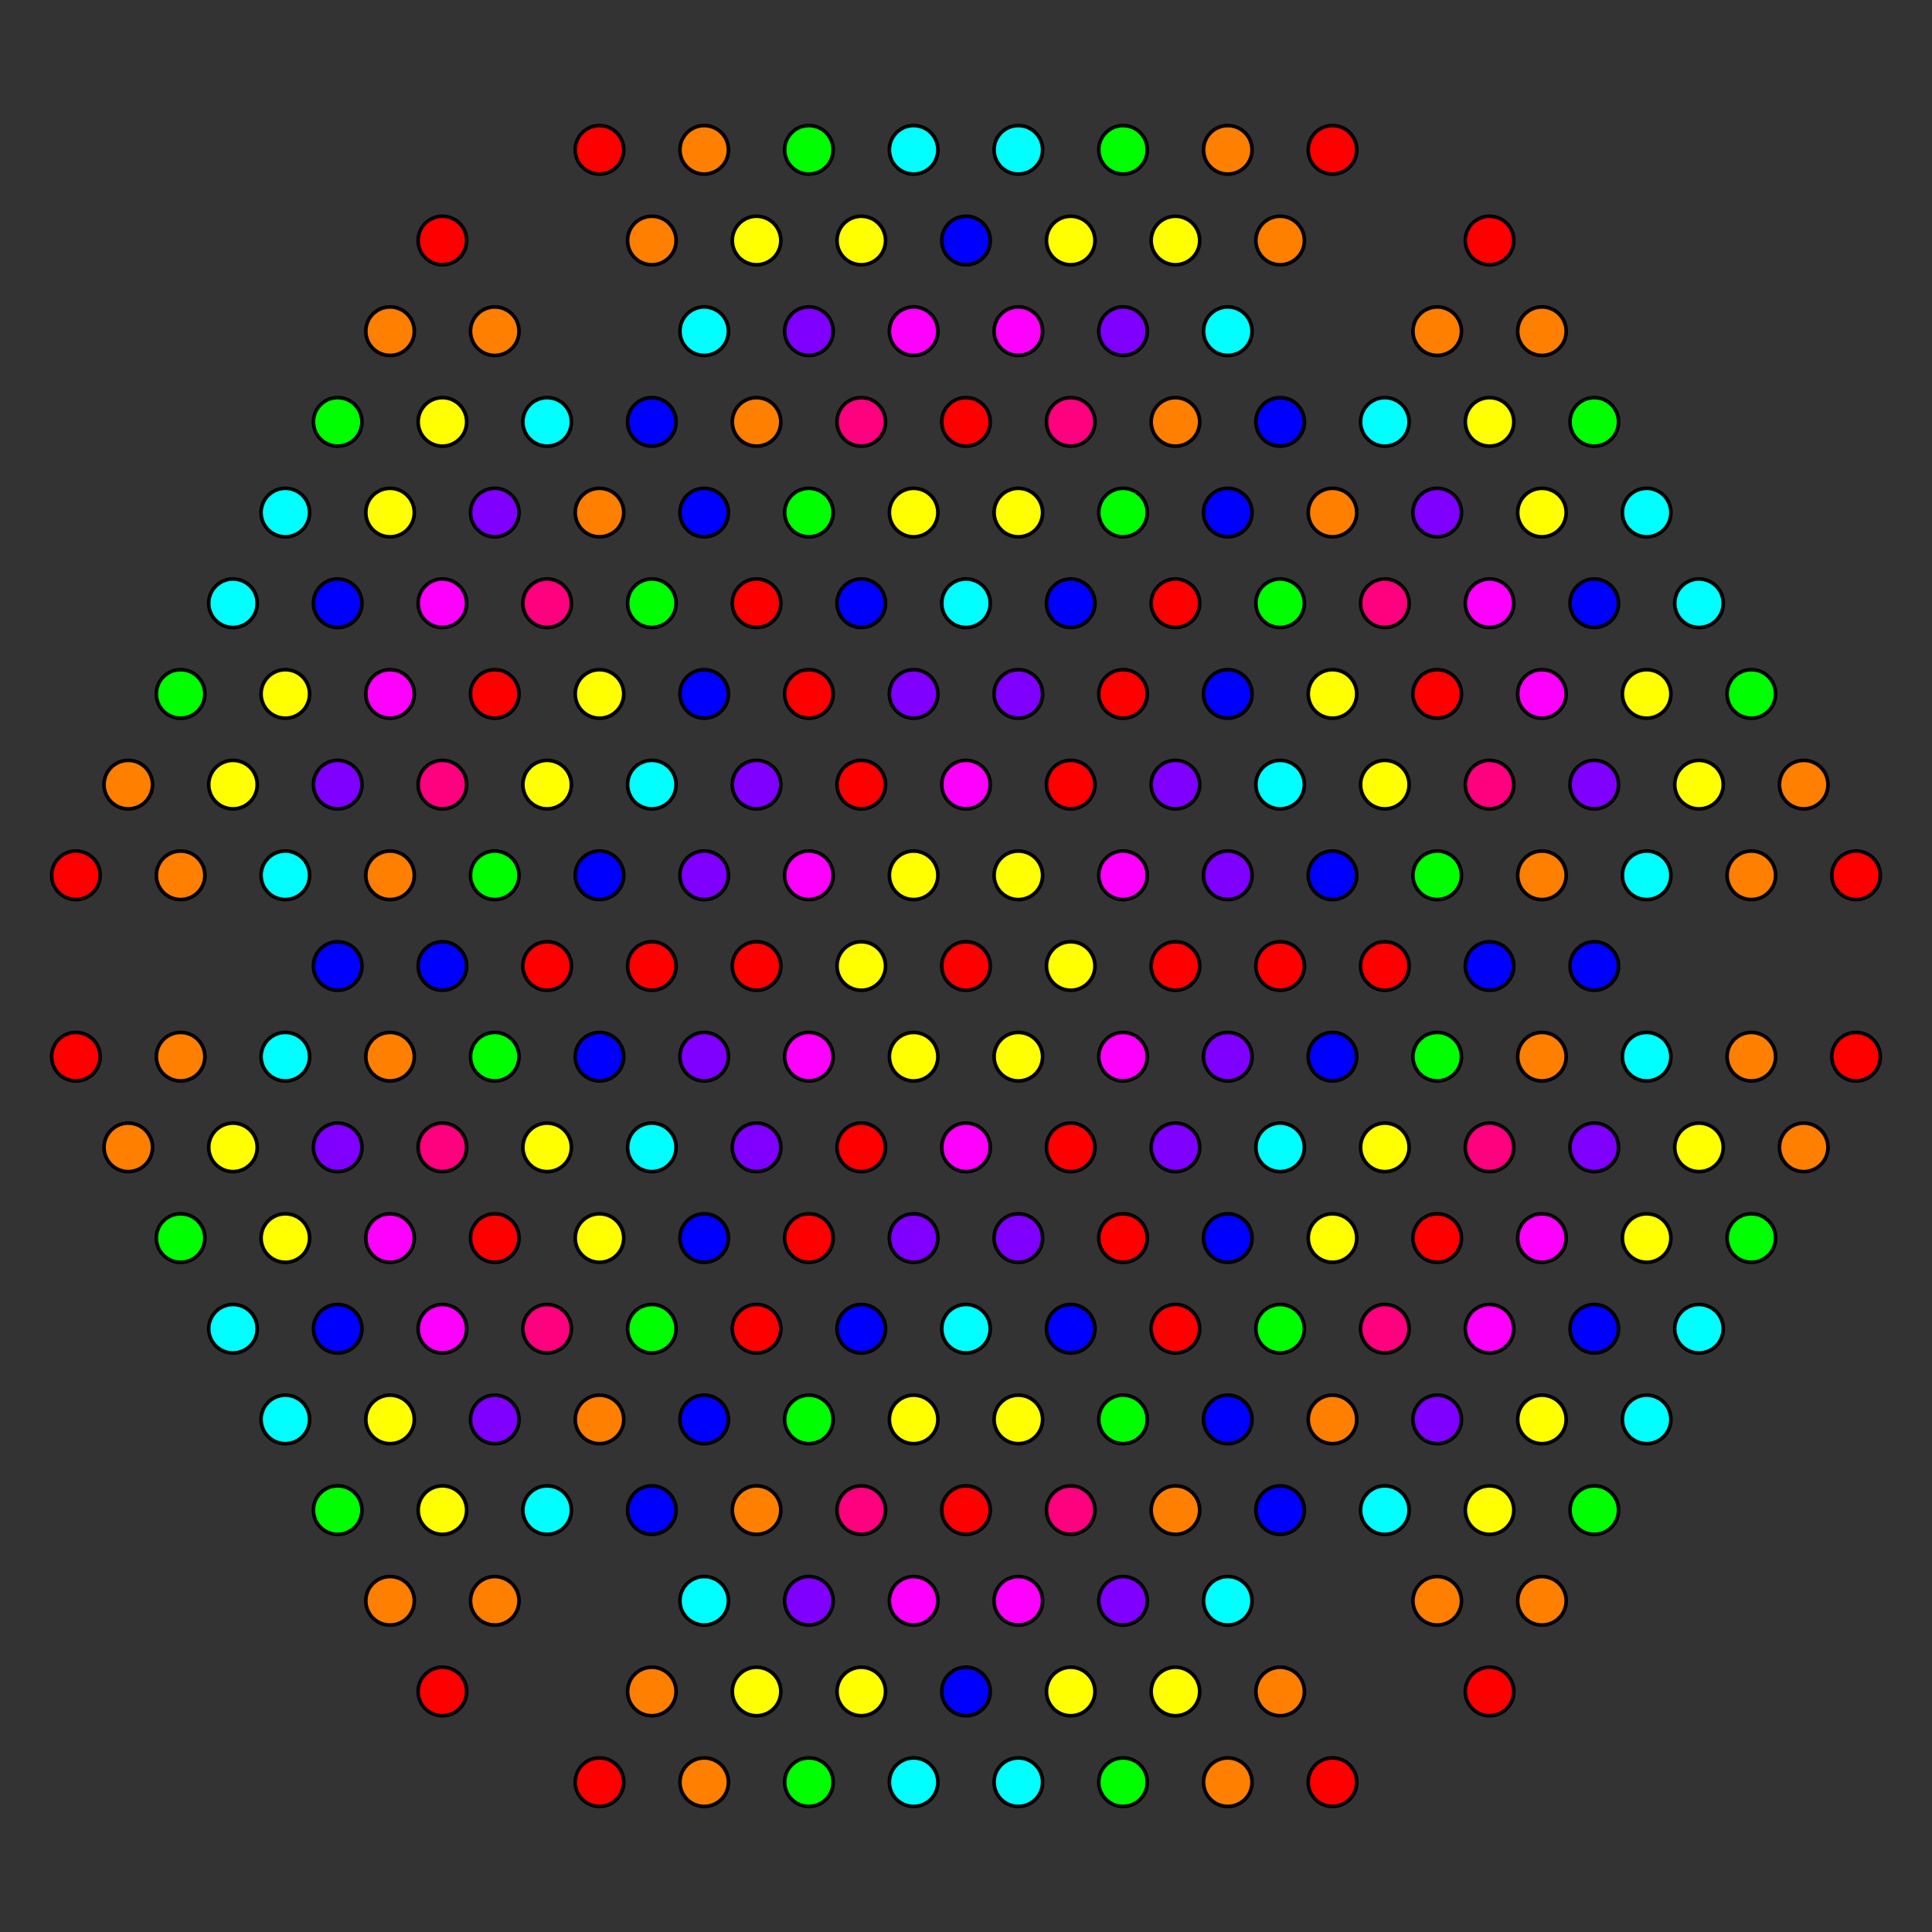 <?xml version="1.0" encoding="UTF-8" standalone="no"?>
<svg
xmlns="http://www.w3.org/2000/svg"
version="1.0"
width="1600" height="1600"
id="8-cube_t14567_B3.svg">
<rect width="100%" height="100%" fill="#333333" stroke="none"/>
<g style="stroke:#000000;stroke-width:6.0;stroke-opacity:0.50;">
</g>
<g style="stroke:#000000;stroke-width:3.0;fill:#ff0000">
<circle cx="366.395" cy="1400.820" r="20.1"/>
<circle cx="1233.605" cy="199.180" r="20.1"/>
<circle cx="496.477" cy="1475.923" r="20.1"/>
<circle cx="1103.523" cy="124.077" r="20.1"/>
<circle cx="1537.128" cy="724.897" r="20.1"/>
<circle cx="62.872" cy="875.103" r="20.1"/>
<circle cx="1103.523" cy="1475.923" r="20.1"/>
<circle cx="496.477" cy="124.077" r="20.1"/>
<circle cx="1537.128" cy="875.103" r="20.1"/>
<circle cx="62.872" cy="724.897" r="20.1"/>
<circle cx="1233.605" cy="1400.820" r="20.1"/>
<circle cx="366.395" cy="199.180" r="20.1"/>
</g>
<g style="stroke:#000000;stroke-width:3.0;fill:#ff7f00">
<circle cx="1493.767" cy="649.795" r="20.1"/>
<circle cx="1060.163" cy="1400.820" r="20.1"/>
<circle cx="539.837" cy="199.180" r="20.1"/>
<circle cx="106.233" cy="950.205" r="20.1"/>
<circle cx="323.035" cy="1325.718" r="20.1"/>
<circle cx="1276.965" cy="274.282" r="20.1"/>
<circle cx="1450.407" cy="724.897" r="20.1"/>
<circle cx="1016.802" cy="1475.923" r="20.1"/>
<circle cx="583.198" cy="124.077" r="20.1"/>
<circle cx="149.593" cy="875.103" r="20.1"/>
<circle cx="409.756" cy="1325.718" r="20.1"/>
<circle cx="1190.244" cy="274.282" r="20.1"/>
<circle cx="583.198" cy="1475.923" r="20.1"/>
<circle cx="1016.802" cy="124.077" r="20.1"/>
<circle cx="539.837" cy="1400.820" r="20.1"/>
<circle cx="1060.163" cy="199.180" r="20.1"/>
<circle cx="1190.244" cy="1325.718" r="20.1"/>
<circle cx="409.756" cy="274.282" r="20.1"/>
<circle cx="1450.407" cy="875.103" r="20.1"/>
<circle cx="149.593" cy="724.897" r="20.1"/>
<circle cx="1276.965" cy="1325.718" r="20.1"/>
<circle cx="323.035" cy="274.282" r="20.1"/>
<circle cx="1493.767" cy="950.205" r="20.1"/>
<circle cx="106.233" cy="649.795" r="20.1"/>
</g>
<g style="stroke:#000000;stroke-width:3.0;fill:#ffff00">
<circle cx="1363.686" cy="574.692" r="20.1"/>
<circle cx="236.314" cy="1025.308" r="20.1"/>
<circle cx="366.395" cy="1250.615" r="20.1"/>
<circle cx="1233.605" cy="349.385" r="20.1"/>
<circle cx="1276.965" cy="424.487" r="20.1"/>
<circle cx="323.035" cy="1175.513" r="20.1"/>
<circle cx="886.721" cy="1400.820" r="20.1"/>
<circle cx="713.279" cy="199.180" r="20.1"/>
<circle cx="626.558" cy="1400.820" r="20.1"/>
<circle cx="973.442" cy="199.180" r="20.1"/>
<circle cx="713.279" cy="1400.820" r="20.1"/>
<circle cx="886.721" cy="199.180" r="20.1"/>
<circle cx="1407.047" cy="649.795" r="20.1"/>
<circle cx="192.954" cy="950.205" r="20.1"/>
<circle cx="973.442" cy="1400.820" r="20.1"/>
<circle cx="626.558" cy="199.180" r="20.1"/>
<circle cx="1276.965" cy="1175.513" r="20.1"/>
<circle cx="323.035" cy="424.487" r="20.1"/>
<circle cx="1363.686" cy="1025.308" r="20.1"/>
<circle cx="236.314" cy="574.692" r="20.1"/>
<circle cx="1407.047" cy="950.205" r="20.1"/>
<circle cx="192.954" cy="649.795" r="20.1"/>
<circle cx="1233.605" cy="1250.615" r="20.1"/>
<circle cx="366.395" cy="349.385" r="20.1"/>
</g>
<g style="stroke:#000000;stroke-width:3.0;fill:#00ff00">
<circle cx="1450.407" cy="574.692" r="20.1"/>
<circle cx="149.593" cy="1025.308" r="20.1"/>
<circle cx="279.674" cy="1250.615" r="20.1"/>
<circle cx="1320.326" cy="349.385" r="20.1"/>
<circle cx="930.081" cy="1475.923" r="20.1"/>
<circle cx="669.919" cy="124.077" r="20.1"/>
<circle cx="669.919" cy="1475.923" r="20.1"/>
<circle cx="930.081" cy="124.077" r="20.1"/>
<circle cx="1320.326" cy="1250.615" r="20.1"/>
<circle cx="279.674" cy="349.385" r="20.1"/>
<circle cx="1450.407" cy="1025.308" r="20.1"/>
<circle cx="149.593" cy="574.692" r="20.1"/>
</g>
<g style="stroke:#000000;stroke-width:3.0;fill:#00ffff">
<circle cx="1016.802" cy="1325.718" r="20.1"/>
<circle cx="583.198" cy="274.282" r="20.1"/>
<circle cx="1407.047" cy="499.590" r="20.1"/>
<circle cx="192.954" cy="1100.410" r="20.1"/>
<circle cx="1363.686" cy="424.487" r="20.1"/>
<circle cx="236.314" cy="1175.513" r="20.1"/>
<circle cx="1363.686" cy="724.897" r="20.1"/>
<circle cx="236.314" cy="875.103" r="20.1"/>
<circle cx="453.116" cy="1250.615" r="20.1"/>
<circle cx="1146.884" cy="349.385" r="20.1"/>
<circle cx="843.360" cy="1475.923" r="20.1"/>
<circle cx="756.640" cy="124.077" r="20.1"/>
<circle cx="583.198" cy="1325.718" r="20.1"/>
<circle cx="1016.802" cy="274.282" r="20.1"/>
<circle cx="756.640" cy="1475.923" r="20.1"/>
<circle cx="843.360" cy="124.077" r="20.1"/>
<circle cx="1146.884" cy="1250.615" r="20.1"/>
<circle cx="453.116" cy="349.385" r="20.1"/>
<circle cx="1363.686" cy="875.103" r="20.1"/>
<circle cx="236.314" cy="724.897" r="20.1"/>
<circle cx="1363.686" cy="1175.513" r="20.1"/>
<circle cx="236.314" cy="424.487" r="20.1"/>
<circle cx="1407.047" cy="1100.410" r="20.1"/>
<circle cx="192.954" cy="499.590" r="20.1"/>
</g>
<g style="stroke:#000000;stroke-width:3.0;fill:#0000ff">
<circle cx="1320.326" cy="499.590" r="20.1"/>
<circle cx="279.674" cy="1100.410" r="20.1"/>
<circle cx="800.000" cy="1400.820" r="20.1"/>
<circle cx="800.000" cy="199.180" r="20.1"/>
<circle cx="539.837" cy="1250.615" r="20.1"/>
<circle cx="1060.163" cy="349.385" r="20.1"/>
<circle cx="583.198" cy="1175.513" r="20.1"/>
<circle cx="1016.802" cy="424.487" r="20.1"/>
<circle cx="1320.326" cy="1100.410" r="20.1"/>
<circle cx="279.674" cy="499.590" r="20.1"/>
<circle cx="1320.326" cy="800.000" r="20.1"/>
<circle cx="279.674" cy="800.000" r="20.1"/>
<circle cx="1233.605" cy="800.000" r="20.1"/>
<circle cx="366.395" cy="800.000" r="20.1"/>
<circle cx="1060.163" cy="1250.615" r="20.1"/>
<circle cx="539.837" cy="349.385" r="20.1"/>
<circle cx="1016.802" cy="1175.513" r="20.1"/>
<circle cx="583.198" cy="424.487" r="20.1"/>
</g>
<g style="stroke:#000000;stroke-width:3.0;fill:#7f00ff">
<circle cx="930.081" cy="1325.718" r="20.1"/>
<circle cx="669.919" cy="274.282" r="20.1"/>
<circle cx="1320.326" cy="649.795" r="20.1"/>
<circle cx="279.674" cy="950.205" r="20.1"/>
<circle cx="1190.244" cy="424.487" r="20.1"/>
<circle cx="409.756" cy="1175.513" r="20.1"/>
<circle cx="669.919" cy="1325.718" r="20.1"/>
<circle cx="930.081" cy="274.282" r="20.1"/>
<circle cx="1190.244" cy="1175.513" r="20.1"/>
<circle cx="409.756" cy="424.487" r="20.1"/>
<circle cx="1320.326" cy="950.205" r="20.1"/>
<circle cx="279.674" cy="649.795" r="20.1"/>
</g>
<g style="stroke:#000000;stroke-width:3.0;fill:#ff00ff">
<circle cx="1233.605" cy="499.590" r="20.1"/>
<circle cx="366.395" cy="1100.410" r="20.1"/>
<circle cx="756.640" cy="1325.718" r="20.1"/>
<circle cx="843.360" cy="274.282" r="20.1"/>
<circle cx="1276.965" cy="574.692" r="20.1"/>
<circle cx="323.035" cy="1025.308" r="20.1"/>
<circle cx="843.360" cy="1325.718" r="20.1"/>
<circle cx="756.640" cy="274.282" r="20.1"/>
<circle cx="1276.965" cy="1025.308" r="20.1"/>
<circle cx="323.035" cy="574.692" r="20.1"/>
<circle cx="1233.605" cy="1100.410" r="20.1"/>
<circle cx="366.395" cy="499.590" r="20.1"/>
</g>
<g style="stroke:#000000;stroke-width:3.0;fill:#ff007f">
<circle cx="886.721" cy="1250.615" r="20.1"/>
<circle cx="713.279" cy="349.385" r="20.1"/>
<circle cx="1233.605" cy="649.795" r="20.1"/>
<circle cx="366.395" cy="950.205" r="20.1"/>
<circle cx="1146.884" cy="499.590" r="20.1"/>
<circle cx="713.279" cy="1250.615" r="20.1"/>
<circle cx="886.721" cy="349.385" r="20.1"/>
<circle cx="453.116" cy="1100.410" r="20.1"/>
<circle cx="1146.884" cy="1100.410" r="20.1"/>
<circle cx="453.116" cy="499.590" r="20.1"/>
<circle cx="1233.605" cy="950.205" r="20.1"/>
<circle cx="366.395" cy="649.795" r="20.1"/>
</g>
<g style="stroke:#000000;stroke-width:3.0;fill:#ff0000">
<circle cx="800.000" cy="1250.615" r="20.1"/>
<circle cx="800.000" cy="349.385" r="20.1"/>
<circle cx="1190.244" cy="574.692" r="20.1"/>
<circle cx="409.756" cy="1025.308" r="20.1"/>
<circle cx="973.442" cy="499.590" r="20.1"/>
<circle cx="626.558" cy="1100.410" r="20.1"/>
<circle cx="930.081" cy="574.692" r="20.1"/>
<circle cx="669.919" cy="1025.308" r="20.1"/>
<circle cx="886.721" cy="649.795" r="20.1"/>
<circle cx="713.279" cy="950.205" r="20.1"/>
<circle cx="1190.244" cy="1025.308" r="20.1"/>
<circle cx="409.756" cy="574.692" r="20.1"/>
<circle cx="453.116" cy="800.000" r="20.1"/>
<circle cx="1146.884" cy="800.000" r="20.1"/>
<circle cx="539.837" cy="800.000" r="20.1"/>
<circle cx="1060.163" cy="800.000" r="20.1"/>
<circle cx="626.558" cy="800.000" r="20.1"/>
<circle cx="973.442" cy="800.000" r="20.1"/>
<circle cx="973.442" cy="1100.410" r="20.1"/>
<circle cx="626.558" cy="499.590" r="20.1"/>
<circle cx="930.081" cy="1025.308" r="20.1"/>
<circle cx="669.919" cy="574.692" r="20.1"/>
<circle cx="886.721" cy="950.205" r="20.1"/>
<circle cx="713.279" cy="649.795" r="20.1"/>
<circle cx="800.000" cy="800.000" r="20.1"/>
</g>
<g style="stroke:#000000;stroke-width:3.0;fill:#ff7f00">
<circle cx="973.442" cy="1250.615" r="20.1"/>
<circle cx="626.558" cy="349.385" r="20.1"/>
<circle cx="1276.965" cy="724.897" r="20.1"/>
<circle cx="323.035" cy="875.103" r="20.1"/>
<circle cx="1103.523" cy="424.487" r="20.1"/>
<circle cx="496.477" cy="1175.513" r="20.1"/>
<circle cx="626.558" cy="1250.615" r="20.1"/>
<circle cx="973.442" cy="349.385" r="20.1"/>
<circle cx="1103.523" cy="1175.513" r="20.1"/>
<circle cx="496.477" cy="424.487" r="20.1"/>
<circle cx="1276.965" cy="875.103" r="20.1"/>
<circle cx="323.035" cy="724.897" r="20.1"/>
</g>
<g style="stroke:#000000;stroke-width:3.0;fill:#ffff00">
<circle cx="843.360" cy="1175.513" r="20.1"/>
<circle cx="756.640" cy="424.487" r="20.1"/>
<circle cx="756.640" cy="1175.513" r="20.1"/>
<circle cx="843.360" cy="424.487" r="20.1"/>
<circle cx="1146.884" cy="649.795" r="20.1"/>
<circle cx="453.116" cy="950.205" r="20.1"/>
<circle cx="1103.523" cy="574.692" r="20.1"/>
<circle cx="496.477" cy="1025.308" r="20.1"/>
<circle cx="1103.523" cy="1025.308" r="20.1"/>
<circle cx="496.477" cy="574.692" r="20.1"/>
<circle cx="1146.884" cy="950.205" r="20.1"/>
<circle cx="453.116" cy="649.795" r="20.1"/>
<circle cx="843.360" cy="724.897" r="20.1"/>
<circle cx="756.640" cy="875.103" r="20.1"/>
<circle cx="713.279" cy="800.000" r="20.1"/>
<circle cx="886.721" cy="800.000" r="20.1"/>
<circle cx="843.360" cy="875.103" r="20.1"/>
<circle cx="756.640" cy="724.897" r="20.1"/>
</g>
<g style="stroke:#000000;stroke-width:3.0;fill:#00ff00">
<circle cx="930.081" cy="1175.513" r="20.1"/>
<circle cx="669.919" cy="424.487" r="20.1"/>
<circle cx="669.919" cy="1175.513" r="20.1"/>
<circle cx="930.081" cy="424.487" r="20.1"/>
<circle cx="1190.244" cy="724.897" r="20.1"/>
<circle cx="409.756" cy="875.103" r="20.1"/>
<circle cx="1060.163" cy="499.590" r="20.1"/>
<circle cx="539.837" cy="1100.410" r="20.1"/>
<circle cx="1060.163" cy="1100.410" r="20.1"/>
<circle cx="539.837" cy="499.590" r="20.1"/>
<circle cx="1190.244" cy="875.103" r="20.1"/>
<circle cx="409.756" cy="724.897" r="20.1"/>
</g>
<g style="stroke:#000000;stroke-width:3.0;fill:#00ffff">
<circle cx="800.000" cy="499.590" r="20.1"/>
<circle cx="800.000" cy="1100.410" r="20.1"/>
<circle cx="1060.163" cy="649.795" r="20.1"/>
<circle cx="539.837" cy="950.205" r="20.1"/>
<circle cx="539.837" cy="649.795" r="20.1"/>
<circle cx="1060.163" cy="950.205" r="20.1"/>
</g>
<g style="stroke:#000000;stroke-width:3.0;fill:#0000ff">
<circle cx="713.279" cy="499.590" r="20.1"/>
<circle cx="886.721" cy="1100.410" r="20.1"/>
<circle cx="886.721" cy="499.590" r="20.1"/>
<circle cx="713.279" cy="1100.410" r="20.1"/>
<circle cx="1103.523" cy="724.897" r="20.1"/>
<circle cx="496.477" cy="875.103" r="20.1"/>
<circle cx="1016.802" cy="574.692" r="20.1"/>
<circle cx="583.198" cy="1025.308" r="20.1"/>
<circle cx="583.198" cy="574.692" r="20.1"/>
<circle cx="1016.802" cy="1025.308" r="20.1"/>
<circle cx="1103.523" cy="875.103" r="20.1"/>
<circle cx="496.477" cy="724.897" r="20.1"/>
</g>
<g style="stroke:#000000;stroke-width:3.0;fill:#7f00ff">
<circle cx="756.640" cy="574.692" r="20.1"/>
<circle cx="843.360" cy="1025.308" r="20.1"/>
<circle cx="843.360" cy="574.692" r="20.1"/>
<circle cx="756.640" cy="1025.308" r="20.1"/>
<circle cx="1016.802" cy="724.897" r="20.1"/>
<circle cx="583.198" cy="875.103" r="20.1"/>
<circle cx="973.442" cy="649.795" r="20.1"/>
<circle cx="626.558" cy="950.205" r="20.1"/>
<circle cx="626.558" cy="649.795" r="20.1"/>
<circle cx="973.442" cy="950.205" r="20.1"/>
<circle cx="1016.802" cy="875.103" r="20.1"/>
<circle cx="583.198" cy="724.897" r="20.1"/>
</g>
<g style="stroke:#000000;stroke-width:3.0;fill:#ff00ff">
<circle cx="800.000" cy="649.795" r="20.1"/>
<circle cx="800.000" cy="950.205" r="20.1"/>
<circle cx="930.081" cy="724.897" r="20.1"/>
<circle cx="669.919" cy="875.103" r="20.1"/>
<circle cx="669.919" cy="724.897" r="20.1"/>
<circle cx="930.081" cy="875.103" r="20.1"/>
</g>
</svg>
